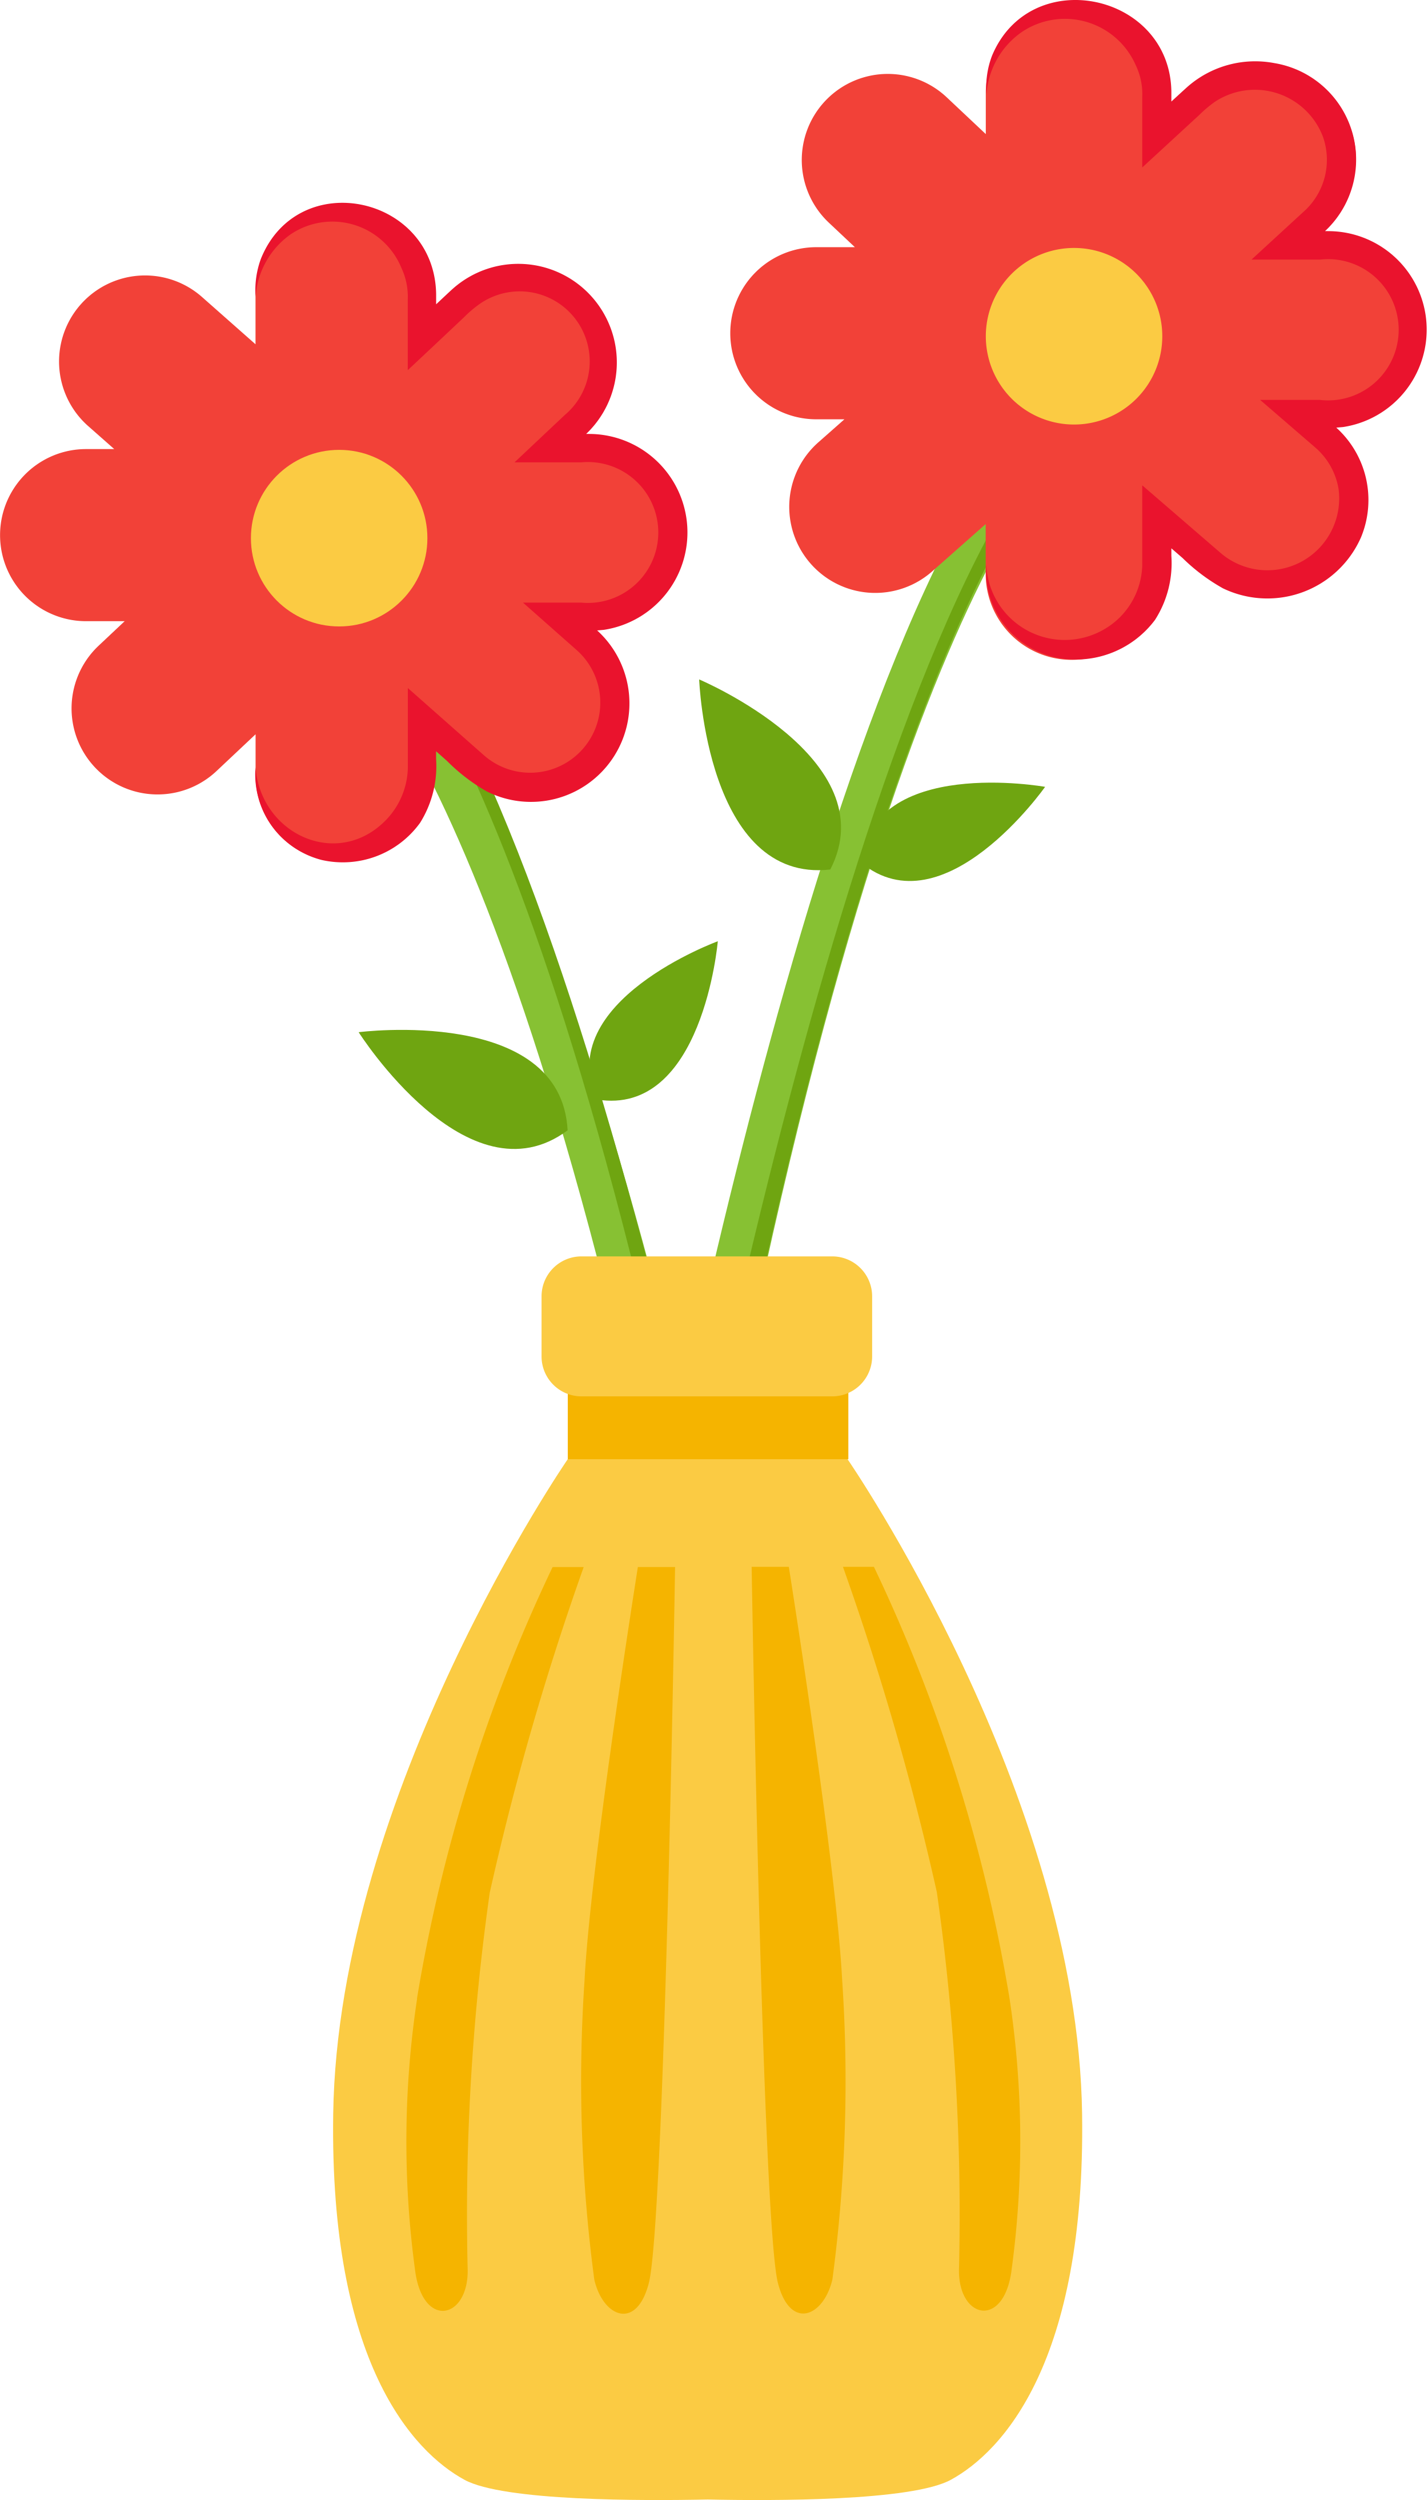 <svg xmlns="http://www.w3.org/2000/svg" width="65.27" height="114.204" viewBox="0 0 65.27 114.204"><g id="Group_4313" data-name="Group 4313" transform="translate(-5755.452 3771.025)"><path id="Path_7458" data-name="Path 7458" d="M490.181,68.506l-2.1,1.044s9.252,6.785,17.6,56.27h2.692S500.438,80.32,490.181,68.506Z" transform="translate(5282.983 -3811.049)" fill="#87c133"></path><path id="Path_7459" data-name="Path 7459" d="M490.322,66.487l-.625.311s9.309,7.256,17.659,56.742l1.163.261S500.579,78.3,490.322,66.487Z" transform="translate(5282.451 -3810.382)" fill="#6fa511"></path><path id="Path_7460" data-name="Path 7460" d="M525.8,54.735l2.1,1.043s-9.252,6.785-17.6,56.27H507.6S515.537,66.549,525.8,54.735Z" transform="translate(5276.539 -3806.5)" fill="#87c133"></path><path id="Path_7461" data-name="Path 7461" d="M528,55.328l.625.311s-9.31,7.256-17.659,56.742l-1.163.261S517.746,67.142,528,55.328Z" transform="translate(5275.809 -3806.696)" fill="#6fa511"></path><path id="Path_7462" data-name="Path 7462" d="M489.245,96.326s4.993,7.884,9.551,4.482C498.5,95.128,489.245,96.326,489.245,96.326Z" transform="translate(5282.6 -3820.202)" fill="#6fa511"></path><path id="Path_7463" data-name="Path 7463" d="M510.86,90.176s-7.56,2.765-5.527,7.229C510.174,98.2,510.86,90.176,510.86,90.176Z" transform="translate(5277.401 -3818.206)" fill="#6fa511"></path><path id="Path_7464" data-name="Path 7464" d="M512.484,72.317s.342,9.326,5.993,8.683C521.082,75.944,512.484,72.317,512.484,72.317Z" transform="translate(5274.925 -3812.307)" fill="#6fa511"></path><path id="Path_7465" data-name="Path 7465" d="M531.944,79.549s-7.923-1.42-8.417,3.46C527.311,86.132,531.944,79.549,531.944,79.549Z" transform="translate(5271.277 -3814.632)" fill="#6fa511"></path><path id="Path_7466" data-name="Path 7466" d="M495.985,55.119a3.931,3.931,0,0,0-3.932-3.931H490.29l1.19-1.12a3.931,3.931,0,0,0-5.388-5.726l-1.785,1.68V44.13a3.931,3.931,0,1,0-7.862,0V46.4L474,44.241a3.931,3.931,0,1,0-5.206,5.893l1.193,1.053H468.7a3.931,3.931,0,1,0,0,7.862h1.764l-1.19,1.12a3.931,3.931,0,1,0,5.388,5.726l1.786-1.68v1.891a3.931,3.931,0,1,0,7.862,0v-2.27L486.751,66a3.932,3.932,0,1,0,5.206-5.893l-1.192-1.053h1.289A3.931,3.931,0,0,0,495.985,55.119Zm-15.717,4.056a3.919,3.919,0,1,1,3.919-3.919A3.919,3.919,0,0,1,480.268,59.174Z" transform="translate(5290.686 -3801.699)" fill="#f24138"></path><path id="Path_7467" data-name="Path 7467" d="M482.194,65.588c.238,3.078,3.767,4.689,5.976,2.4a3.539,3.539,0,0,0,.987-2.342c0-.252,0-1.935,0-2.234V61.972c.988.87,2.464,2.178,3.452,3.048a3.2,3.2,0,1,0,4.282-4.767c-.238-.212-.932-.822-1.182-1.045l-1.288-1.138h2.663a3.218,3.218,0,1,0,.006-6.408c-.812,0-2.23,0-3.056,0l1.928-1.815.367-.345a3.2,3.2,0,0,0-3.924-5.05,5.425,5.425,0,0,0-.684.587l-1.467,1.381-1.1,1.031c0-.8,0-2.436,0-3.242a3.078,3.078,0,0,0-.287-1.42,3.413,3.413,0,0,0-5.078-1.534A3.8,3.8,0,0,0,482.2,44.1a4.11,4.11,0,0,1,.243-1.741c1.708-4.216,7.937-2.884,8.008,1.622,0,.065,0,.171,0,.234v1.737l-1.1-.473c.274-.252,1.593-1.507,1.85-1.736a4.5,4.5,0,0,1,6.008,6.713l-.366.345-.733.69-.446-1.124h.944c.3.009.656-.009.97,0a4.5,4.5,0,0,1,.54,8.946,14.724,14.724,0,0,1-1.989.059l.431-1.138c.246.216.946.836,1.187,1.05a4.5,4.5,0,0,1-5,7.4,8.5,8.5,0,0,1-1.8-1.383l-1.58-1.4,1.081-.488V65.2a4.882,4.882,0,0,1-.729,2.925,4.356,4.356,0,0,1-4.5,1.7A4.04,4.04,0,0,1,482.194,65.588Z" transform="translate(5284.936 -3801.568)" fill="#ea132d"></path><circle id="Ellipse_1869" data-name="Ellipse 1869" cx="4.033" cy="4.033" r="4.033" transform="translate(5766.921 -3750.476)" fill="#fbcb43"></circle><path id="Path_7468" data-name="Path 7468" d="M518.534,45.278h1.29l-1.193,1.053a3.931,3.931,0,0,0,5.205,5.893l2.445-2.16v2.271a3.931,3.931,0,0,0,7.862,0V50.444l1.785,1.68a3.931,3.931,0,0,0,5.557-.169h0a3.932,3.932,0,0,0-.169-5.557l-1.19-1.12h1.764a3.931,3.931,0,0,0,0-7.862H540.6l1.193-1.053a3.931,3.931,0,1,0-5.2-5.893l-2.445,2.159v-2.27a3.931,3.931,0,1,0-7.862,0v1.891L524.5,30.57a3.931,3.931,0,0,0-5.388,5.726l1.19,1.12h-1.764a3.931,3.931,0,0,0,0,7.862Zm7.866-3.794A3.919,3.919,0,1,1,530.32,45.4,3.919,3.919,0,0,1,526.4,41.484Z" transform="translate(5274.224 -3797.15)" fill="#f24138"></path><path id="Path_7469" data-name="Path 7469" d="M532.049,46.921a4.033,4.033,0,1,0,4.033-4.033A4.033,4.033,0,0,0,532.049,46.921Z" transform="translate(5268.462 -3802.587)" fill="#fbcb43"></path><path id="Path_7470" data-name="Path 7470" d="M505.083,125.5h-6.855s-10.505,15.237-10.723,29.908c-.17,11.358,3.645,15.431,6,16.716,1.791.977,8.16.963,11.115.9,2.957.063,9.324.077,11.115-.9,2.357-1.287,6.163-5.358,6-16.716-.21-14.671-10.723-29.908-10.723-29.908Z" transform="translate(5283.177 -3829.875)" fill="#fbcb43"></path><rect id="Rectangle_6898" data-name="Rectangle 6898" width="12.824" height="3.889" transform="translate(5781.404 -3708.26)" fill="#f5b400"></rect><path id="Path_7471" data-name="Path 7471" d="M515.016,111.67H503.547a1.824,1.824,0,0,0-1.819,1.82v2.754a1.824,1.824,0,0,0,1.819,1.82h11.471a1.825,1.825,0,0,0,1.82-1.82V113.49a1.825,1.825,0,0,0-1.82-1.82" transform="translate(5278.477 -3825.305)" fill="#fbcb43"></path><path id="Path_7472" data-name="Path 7472" d="M492.993,152.575a43.641,43.641,0,0,0-.1,12.349c.321,2.732,2.412,2.332,2.412.082a104.487,104.487,0,0,1,1.009-17.278,127.4,127.4,0,0,1,4.293-14.868h-1.421a73.67,73.67,0,0,0-6.2,19.717" transform="translate(5281.524 -3832.304)" fill="#f5b400"></path><path id="Path_7473" data-name="Path 7473" d="M504.588,151.707a68.423,68.423,0,0,0,.444,13.7c.4,1.722,1.93,2.34,2.491.16.7-2.714,1.171-30.734,1.2-32.71h-1.7c-.2,1.275-2.172,13.787-2.436,18.853" transform="translate(5277.584 -3832.302)" fill="#f5b400"></path><path id="Path_7474" data-name="Path 7474" d="M523.724,132.844H522.3a127.533,127.533,0,0,1,4.293,14.868,104.472,104.472,0,0,1,1.009,17.278c0,2.25,2.091,2.652,2.412-.08a43.655,43.655,0,0,0-.1-12.351,73.7,73.7,0,0,0-6.2-19.716" transform="translate(5271.681 -3832.299)" fill="#f5b400"></path><path id="Path_7475" data-name="Path 7475" d="M517.767,132.844h-1.7c.032,1.974.51,30,1.2,32.71.56,2.181,2.087,1.561,2.491-.16a68.469,68.469,0,0,0,.444-13.7c-.265-5.066-2.235-17.571-2.437-18.853" transform="translate(5273.741 -3832.299)" fill="#f5b400"></path><path id="Path_7480" data-name="Path 7480" d="M532.07,51.761a3.588,3.588,0,0,0,6.119,2.4,3.5,3.5,0,0,0,1.01-2.342c0-.253,0-1.935,0-2.234V48.145c1.011.87,2.524,2.178,3.534,3.048a3.283,3.283,0,0,0,5.439-2.882,3.187,3.187,0,0,0-1.055-1.885c-.243-.212-.954-.822-1.21-1.045l-1.319-1.138h2.726a3.226,3.226,0,1,0,.007-6.408c-.832,0-2.284,0-3.129,0l1.974-1.814.376-.345a3.173,3.173,0,0,0,.916-3.454,3.325,3.325,0,0,0-4.933-1.6,5.535,5.535,0,0,0-.7.587l-1.5,1.381L539.2,33.625c0-.8,0-2.436,0-3.241a3.017,3.017,0,0,0-.294-1.42,3.532,3.532,0,0,0-5.2-1.534,3.78,3.78,0,0,0-1.625,2.839,4.013,4.013,0,0,1,.249-1.741c1.749-4.216,8.126-2.884,8.2,1.622,0,.065,0,.171,0,.234V32.12l-1.122-.473c.281-.252,1.631-1.508,1.894-1.737a4.692,4.692,0,0,1,3.926-1.053,4.467,4.467,0,0,1,2.225,7.767l-.375.346-.751.69-.457-1.124h.966c.305.009.672-.01.993,0a4.5,4.5,0,0,1,.554,8.946,15.443,15.443,0,0,1-2.037.059l.441-1.138,1.216,1.049a4.453,4.453,0,0,1,1.195,5.068,4.676,4.676,0,0,1-6.312,2.329,8.662,8.662,0,0,1-1.845-1.384l-1.618-1.4,1.107-.488v1.789a4.8,4.8,0,0,1-.747,2.925,4.514,4.514,0,0,1-4.612,1.7A4.05,4.05,0,0,1,532.07,51.761Z" transform="translate(5268.462 -3797.001)" fill="#ea132d"></path></g></svg>